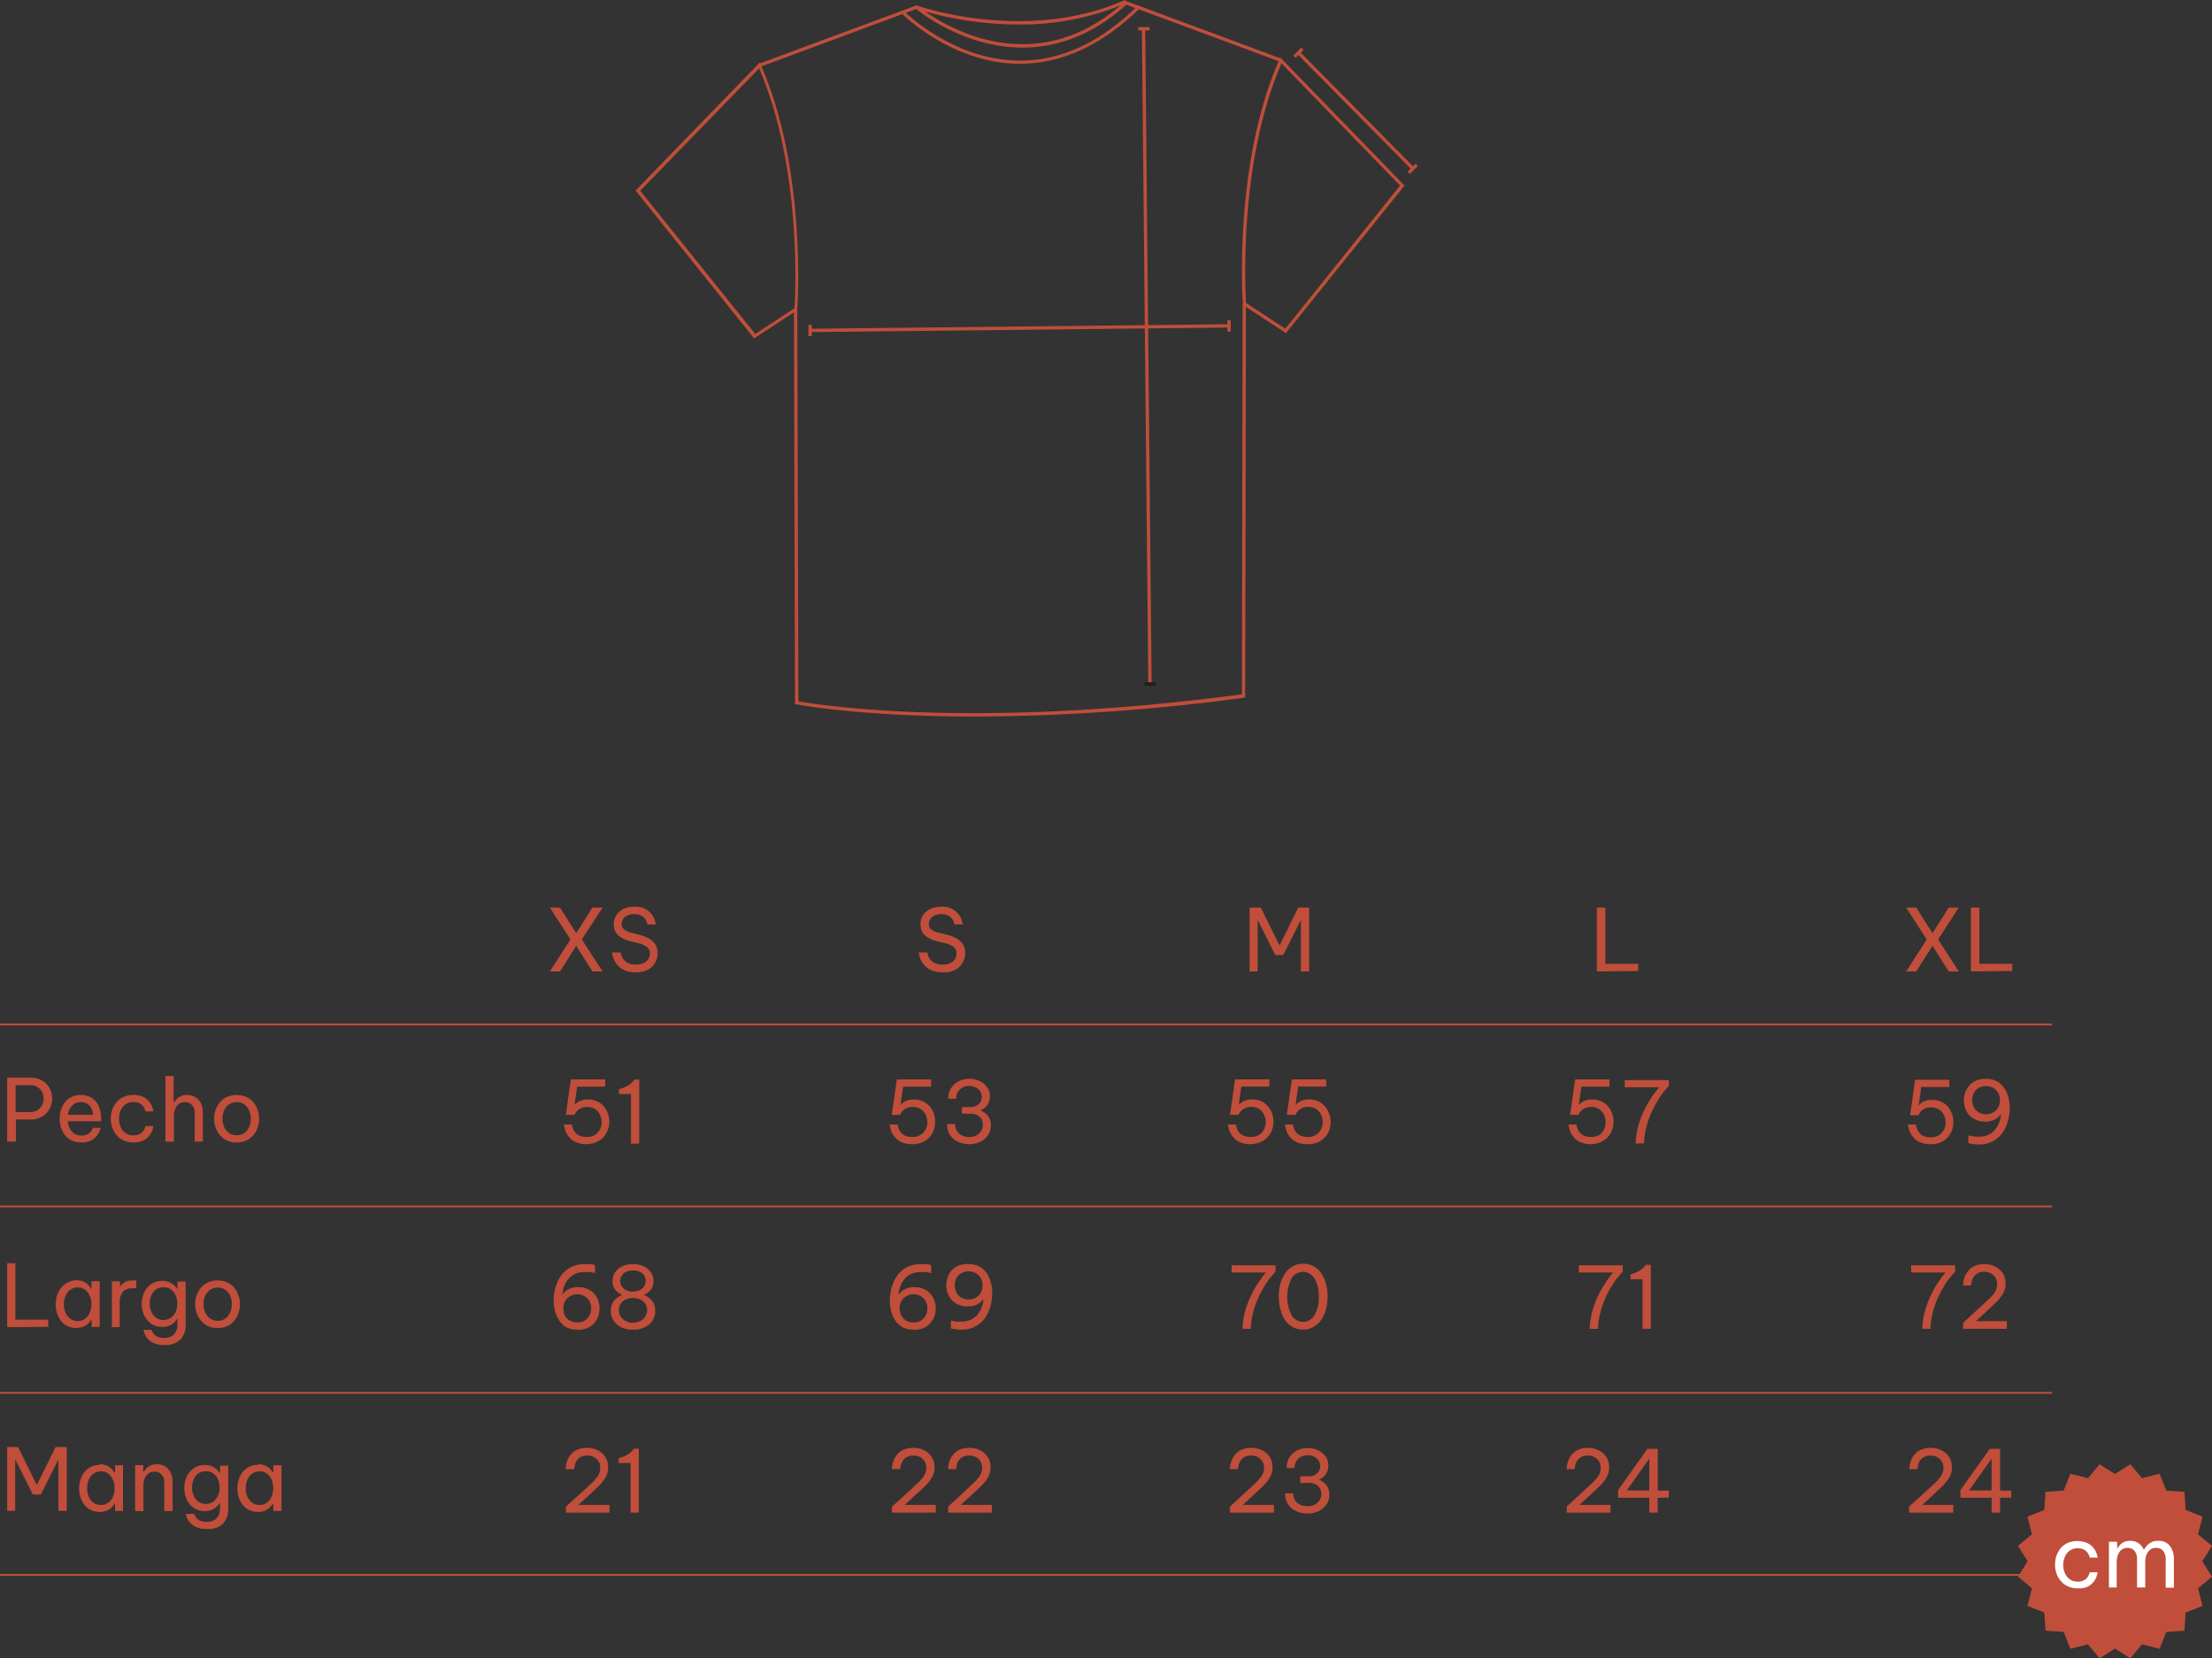 <svg xmlns="http://www.w3.org/2000/svg" viewBox="0 0 307.52 230.56"><rect x="0" y="0" width="307.52" height="230.56" fill="#333333" stroke="none"/><defs><style>.cls-1,.cls-2{fill:#c04e3a;}.cls-2{stroke:#c04e3a;stroke-miterlimit:10;stroke-width:0.25px;}.cls-3{fill:#fff;}.cls-4{fill:#1d1d1b;}</style></defs><g id="Capa_2" data-name="Capa 2"><g id="Capa_1-2" data-name="Capa 1"><path class="cls-1" d="M1,158.72v-8.88H4.21a3.2,3.2,0,0,1,1.7.42,2.78,2.78,0,0,1,1,1.08,3,3,0,0,1,0,2.79,2.8,2.8,0,0,1-1,1.09,3.2,3.2,0,0,1-1.7.43h-2v3.07Zm3.17-7.85h-2v3.74h2a2,2,0,0,0,1.06-.27,1.89,1.89,0,0,0,.62-.7,2,2,0,0,0,0-1.8,1.74,1.74,0,0,0-.62-.7A2,2,0,0,0,4.21,150.87Z"/><path class="cls-1" d="M11.3,158.84a3.13,3.13,0,0,1-1.35-.28,2.6,2.6,0,0,1-.93-.77,3.15,3.15,0,0,1-.55-1.06,4,4,0,0,1-.18-1.19,4.39,4.39,0,0,1,.17-1.19A3.48,3.48,0,0,1,9,153.28a2.76,2.76,0,0,1,.93-.76,2.86,2.86,0,0,1,1.32-.28,2.71,2.71,0,0,1,1.44.37,2.59,2.59,0,0,1,1,1.1,4.16,4.16,0,0,1,.36,1.84v.34H9.44a2.68,2.68,0,0,0,.26,1,1.83,1.83,0,0,0,.63.72,1.72,1.72,0,0,0,1,.27,1.67,1.67,0,0,0,.8-.17,1.58,1.58,0,0,0,.49-.37,2.32,2.32,0,0,0,.31-.54H14a4.17,4.17,0,0,1-.28.72,2.41,2.41,0,0,1-.46.6,2.38,2.38,0,0,1-.76.52A2.88,2.88,0,0,1,11.3,158.84ZM9.45,155h3.47a2,2,0,0,0-.26-1,1.69,1.69,0,0,0-.61-.58,1.71,1.71,0,0,0-.8-.19,1.63,1.63,0,0,0-1.23.49A2.09,2.09,0,0,0,9.45,155Z"/><path class="cls-1" d="M18.55,158.84a3.25,3.25,0,0,1-1.37-.28,2.84,2.84,0,0,1-1-.76,3.32,3.32,0,0,1-.58-1.06,3.52,3.52,0,0,1-.2-1.2,3.77,3.77,0,0,1,.19-1.2,3.43,3.43,0,0,1,.58-1.06,2.84,2.84,0,0,1,1-.76,3.12,3.12,0,0,1,1.38-.28,2.94,2.94,0,0,1,1.27.23,2.26,2.26,0,0,1,.81.57,2.34,2.34,0,0,1,.46.68,3.79,3.79,0,0,1,.24.8h-1.1a2.47,2.47,0,0,0-.29-.65,1.47,1.47,0,0,0-.5-.45,1.78,1.78,0,0,0-.89-.2,1.83,1.83,0,0,0-1.11.33,2,2,0,0,0-.67.86,2.85,2.85,0,0,0-.22,1.13,2.88,2.88,0,0,0,.22,1.13,1.93,1.93,0,0,0,.67.85,1.76,1.76,0,0,0,1.11.33,1.78,1.78,0,0,0,.89-.19,1.71,1.71,0,0,0,.5-.45,2.63,2.63,0,0,0,.29-.65h1.1a4,4,0,0,1-.24.8,2.63,2.63,0,0,1-.46.68,2.26,2.26,0,0,1-.81.57A3.1,3.1,0,0,1,18.55,158.84Z"/><path class="cls-1" d="M23,158.72V149.6h1.14v3.68h.07a3.42,3.42,0,0,1,.29-.39,1.67,1.67,0,0,1,.57-.45,1.88,1.88,0,0,1,.93-.2,2.08,2.08,0,0,1,1.19.32,2,2,0,0,1,.75.85,2.84,2.84,0,0,1,.26,1.22v4.09H27.07v-4a1.61,1.61,0,0,0-.35-1.06,1.28,1.28,0,0,0-1-.42,1.38,1.38,0,0,0-.88.27,1.57,1.57,0,0,0-.49.71,2.6,2.6,0,0,0-.17.93v3.59Z"/><path class="cls-1" d="M32.9,158.84a2.92,2.92,0,0,1-2.77-1.71,3.71,3.71,0,0,1,0-3.19,3.12,3.12,0,0,1,1.05-1.23,3.38,3.38,0,0,1,3.44,0,3.12,3.12,0,0,1,1.05,1.23,3.71,3.71,0,0,1,0,3.19,2.92,2.92,0,0,1-2.77,1.71Zm0-1a1.79,1.79,0,0,0,1.09-.33,2,2,0,0,0,.66-.86,2.94,2.94,0,0,0,0-2.23,2.09,2.09,0,0,0-.66-.86,1.95,1.95,0,0,0-2.17,0,2,2,0,0,0-.67.86,2.94,2.94,0,0,0,0,2.23,2,2,0,0,0,.67.86A1.78,1.78,0,0,0,32.9,157.84Z"/><path class="cls-1" d="M1,184.51v-8.88H2.14v7.85H6.71v1Z"/><path class="cls-1" d="M10.61,178a2.53,2.53,0,0,1,1,.19,2.39,2.39,0,0,1,.66.45,3.45,3.45,0,0,1,.38.49h.07v-1h1.14v6.36H12.73v-1h-.07a3,3,0,0,1-.38.5,2.39,2.39,0,0,1-.66.45,2.53,2.53,0,0,1-1,.18,2.58,2.58,0,0,1-2.16-1,3.32,3.32,0,0,1-.54-1.06,4.09,4.09,0,0,1,0-2.4,3.43,3.43,0,0,1,.54-1.06,2.65,2.65,0,0,1,.9-.76A2.78,2.78,0,0,1,10.61,178Zm.19,1a1.68,1.68,0,0,0-1.07.35,2,2,0,0,0-.64.87,3,3,0,0,0,0,2.22,2,2,0,0,0,.64.88,1.67,1.67,0,0,0,1.07.34,1.62,1.62,0,0,0,1.06-.34,2,2,0,0,0,.64-.88,3,3,0,0,0,0-2.22,2,2,0,0,0-.64-.87A1.63,1.63,0,0,0,10.8,179Z"/><path class="cls-1" d="M15.55,184.51v-6.36h1.14v.79h0a2,2,0,0,1,.6-.63,1.89,1.89,0,0,1,1.12-.28,4.26,4.26,0,0,1,.54,0v1.09l-.58,0a1.67,1.67,0,0,0-1.28.48,2.18,2.18,0,0,0-.45,1.54v3.37Z"/><path class="cls-1" d="M22.84,187a3.58,3.58,0,0,1-1.32-.21,2.29,2.29,0,0,1-.85-.53,2.34,2.34,0,0,1-.47-.63,3.1,3.1,0,0,1-.26-.73h1.14a1.68,1.68,0,0,0,.3.55,1.36,1.36,0,0,0,.52.39,2.19,2.19,0,0,0,.94.17,1.93,1.93,0,0,0,1.09-.27,1.59,1.59,0,0,0,.57-.71,2.49,2.49,0,0,0,.17-.91v-.73h-.06a2,2,0,0,1-.38.46,2.31,2.31,0,0,1-.67.45,2.66,2.66,0,0,1-1,.18,2.78,2.78,0,0,1-1.26-.27,2.7,2.7,0,0,1-.89-.75,3.3,3.3,0,0,1-.53-1,4,4,0,0,1-.18-1.18,3.86,3.86,0,0,1,.18-1.17,3.25,3.25,0,0,1,.53-1,2.56,2.56,0,0,1,.89-.74,2.66,2.66,0,0,1,1.26-.28,2.48,2.48,0,0,1,1,.19,2.11,2.11,0,0,1,.67.44,1.84,1.84,0,0,1,.38.46h.06v-1h1.14v6a2.88,2.88,0,0,1-.77,2.11A3,3,0,0,1,22.84,187Zm-.1-3.49a1.68,1.68,0,0,0,1.06-.33,1.94,1.94,0,0,0,.64-.85,2.82,2.82,0,0,0,.21-1.09,3,3,0,0,0-.21-1.1,1.91,1.91,0,0,0-.64-.84,1.68,1.68,0,0,0-1.06-.33,1.73,1.73,0,0,0-1.07.33,1.91,1.91,0,0,0-.64.84,3,3,0,0,0-.21,1.1,2.82,2.82,0,0,0,.21,1.09,1.94,1.94,0,0,0,.64.85A1.73,1.73,0,0,0,22.74,183.54Z"/><path class="cls-1" d="M30.26,184.63a3,3,0,0,1-1.71-.47,3.07,3.07,0,0,1-1.06-1.23,3.7,3.7,0,0,1-.36-1.6,3.64,3.64,0,0,1,.36-1.6,3,3,0,0,1,1.06-1.22,2.92,2.92,0,0,1,1.71-.48,3,3,0,0,1,1.72.48A3,3,0,0,1,33,179.73a3.64,3.64,0,0,1,.36,1.6,3.7,3.7,0,0,1-.36,1.6A3.15,3.15,0,0,1,32,184.16,3,3,0,0,1,30.26,184.63Zm0-1a1.75,1.75,0,0,0,1.09-.33,2.09,2.09,0,0,0,.66-.86,2.83,2.83,0,0,0,.22-1.12,2.8,2.8,0,0,0-.22-1.12,2.06,2.06,0,0,0-.66-.85,1.75,1.75,0,0,0-1.09-.33,1.78,1.78,0,0,0-1.08.33,2.06,2.06,0,0,0-.66.85,2.8,2.8,0,0,0-.22,1.12,2.83,2.83,0,0,0,.22,1.12,2.09,2.09,0,0,0,.66.86A1.78,1.78,0,0,0,30.26,183.64Z"/><path class="cls-1" d="M1,210.06v-8.88H2.51l2.61,5.28,2.61-5.28H9.28v8.88H8.12v-7.15l-2.44,4.87H4.56l-2.45-4.9v7.18Z"/><path class="cls-1" d="M13.84,203.58a2.29,2.29,0,0,1,1,.19,2.12,2.12,0,0,1,.66.45,2.6,2.6,0,0,1,.39.49H16v-1H17.1v6.36H16v-1h-.07a2.6,2.6,0,0,1-.39.49,1.83,1.83,0,0,1-.66.45,2.29,2.29,0,0,1-1,.19,2.58,2.58,0,0,1-2.16-1,3.32,3.32,0,0,1-.54-1.06,4.09,4.09,0,0,1,0-2.4,3.32,3.32,0,0,1,.54-1.06,2.58,2.58,0,0,1,2.16-1Zm.19,1a1.71,1.71,0,0,0-1.07.34,2.06,2.06,0,0,0-.64.87,3.07,3.07,0,0,0,0,2.23,2,2,0,0,0,.64.88,1.71,1.71,0,0,0,1.07.34,1.68,1.68,0,0,0,1.06-.34,2.12,2.12,0,0,0,.64-.88,3.07,3.07,0,0,0,0-2.23,2.15,2.15,0,0,0-.64-.87A1.68,1.68,0,0,0,14,204.55Z"/><path class="cls-1" d="M18.78,210.06V203.7h1.14v.92H20c.06-.09.15-.22.28-.39a1.89,1.89,0,0,1,.57-.45,2,2,0,0,1,.94-.2,2.18,2.18,0,0,1,1.19.32,2,2,0,0,1,.75.86A2.79,2.79,0,0,1,24,206v4.09H22.84v-4a1.58,1.58,0,0,0-.36-1.06,1.26,1.26,0,0,0-1-.42,1.36,1.36,0,0,0-.88.27,1.67,1.67,0,0,0-.5.71,2.6,2.6,0,0,0-.16.93v3.59Z"/><path class="cls-1" d="M28.72,212.58a3.58,3.58,0,0,1-1.32-.21,2.43,2.43,0,0,1-.85-.53,2.34,2.34,0,0,1-.47-.63,3.28,3.28,0,0,1-.26-.73H27a1.79,1.79,0,0,0,.3.55,1.47,1.47,0,0,0,.52.39,2.21,2.21,0,0,0,.94.16,1.93,1.93,0,0,0,1.09-.27,1.56,1.56,0,0,0,.57-.7,2.53,2.53,0,0,0,.17-.91V209h-.06a2.28,2.28,0,0,1-.38.46,2.11,2.11,0,0,1-.67.44,2.48,2.48,0,0,1-1,.19,2.66,2.66,0,0,1-1.26-.28,2.56,2.56,0,0,1-.89-.74,3.3,3.3,0,0,1-.53-1,4,4,0,0,1,0-2.36,3.3,3.3,0,0,1,.53-1,2.56,2.56,0,0,1,.89-.74,2.66,2.66,0,0,1,1.26-.28,2.48,2.48,0,0,1,1,.19,2.28,2.28,0,0,1,.67.43,2.05,2.05,0,0,1,.38.47h.06v-1h1.14v6a2.88,2.88,0,0,1-.77,2.11A3,3,0,0,1,28.72,212.58Zm-.1-3.49a1.68,1.68,0,0,0,1.06-.33,1.94,1.94,0,0,0,.64-.85,2.86,2.86,0,0,0,.21-1.09,3,3,0,0,0-.21-1.1,1.86,1.86,0,0,0-.64-.84,1.68,1.68,0,0,0-1.06-.33,1.73,1.73,0,0,0-1.07.33,1.86,1.86,0,0,0-.64.84,3,3,0,0,0-.21,1.1,2.86,2.86,0,0,0,.21,1.09,1.94,1.94,0,0,0,.64.85A1.73,1.73,0,0,0,28.62,209.09Z"/><path class="cls-1" d="M35.89,203.58a2.33,2.33,0,0,1,1,.19,2.39,2.39,0,0,1,.66.45,2.17,2.17,0,0,1,.38.49H38v-1h1.14v6.36H38v-1h-.08a2.17,2.17,0,0,1-.38.49,2,2,0,0,1-.66.45,2.33,2.33,0,0,1-1,.19,2.58,2.58,0,0,1-2.16-1,3.32,3.32,0,0,1-.54-1.06,4.09,4.09,0,0,1,0-2.4,3.32,3.32,0,0,1,.54-1.06,2.58,2.58,0,0,1,2.16-1Zm.19,1a1.68,1.68,0,0,0-1.06.34,2.08,2.08,0,0,0-.65.87,3.07,3.07,0,0,0,0,2.23,2.05,2.05,0,0,0,.65.88,1.68,1.68,0,0,0,1.06.34,1.71,1.71,0,0,0,1.07-.34,2.1,2.1,0,0,0,.63-.88,3.07,3.07,0,0,0,0-2.23,2.13,2.13,0,0,0-.63-.87A1.71,1.71,0,0,0,36.08,204.55Z"/><line class="cls-1" y1="193.71" x2="285.29" y2="193.71"/><line class="cls-2" y1="142.43" x2="285.29" y2="142.43"/><line class="cls-1" y1="167.73" x2="285.29" y2="167.73"/><line class="cls-2" y1="167.73" x2="285.29" y2="167.73"/><line class="cls-2" y1="193.65" x2="285.29" y2="193.65"/><line class="cls-2" y1="218.96" x2="285.29" y2="218.96"/><path class="cls-1" d="M76.45,135.06l2.85-4.44-2.85-4.44h1.4l2.26,3.56,2.25-3.56h1.41l-2.88,4.44,2.88,4.44H82.36l-2.25-3.56-2.26,3.56Z"/><path class="cls-1" d="M88.36,135.18a3.88,3.88,0,0,1-1.31-.2,2.68,2.68,0,0,1-.91-.52,2.87,2.87,0,0,1-.57-.66,3.19,3.19,0,0,1-.33-.67,4.39,4.39,0,0,1-.16-.71h1.2a2.93,2.93,0,0,0,.18.59,2.16,2.16,0,0,0,.34.51,1.78,1.78,0,0,0,.62.42,2.28,2.28,0,0,0,1,.17,2.14,2.14,0,0,0,1.4-.42,1.37,1.37,0,0,0,.52-1.11,1.13,1.13,0,0,0-.39-.92,2.87,2.87,0,0,0-1.11-.5l-1.18-.29a5.05,5.05,0,0,1-1.16-.44,2.26,2.26,0,0,1-.85-.74,2,2,0,0,1-.32-1.16,2.25,2.25,0,0,1,.39-1.33,2.43,2.43,0,0,1,1-.85,3.75,3.75,0,0,1,1.5-.29,3.18,3.18,0,0,1,1.36.25,2.61,2.61,0,0,1,.86.62,2.55,2.55,0,0,1,.48.73,3.9,3.9,0,0,1,.25.87H90a2.11,2.11,0,0,0-.27-.71,1.53,1.53,0,0,0-.56-.5,2,2,0,0,0-1-.22,1.89,1.89,0,0,0-1.31.41,1.25,1.25,0,0,0-.43.94,1,1,0,0,0,.34.77,2.38,2.38,0,0,0,1,.45L89,130a5.18,5.18,0,0,1,1.23.49,2.48,2.48,0,0,1,.88.82,2.2,2.2,0,0,1,.32,1.21,2.64,2.64,0,0,1-.35,1.33,2.56,2.56,0,0,1-1.05,1A3.55,3.55,0,0,1,88.36,135.18Z"/><path class="cls-1" d="M81.55,159.08a3.72,3.72,0,0,1-1.29-.2,2.58,2.58,0,0,1-.88-.51,2.7,2.7,0,0,1-.54-.66,3.09,3.09,0,0,1-.29-.66,4.3,4.3,0,0,1-.13-.71h1.1a2.37,2.37,0,0,0,.15.61,1.79,1.79,0,0,0,.32.51,1.6,1.6,0,0,0,.59.44,2.44,2.44,0,0,0,1,.17,2,2,0,0,0,1.15-.3,1.93,1.93,0,0,0,.68-.77,2.11,2.11,0,0,0,.23-1,2.3,2.3,0,0,0-.23-1,1.84,1.84,0,0,0-1.78-1.09,1.88,1.88,0,0,0-.87.17,1.62,1.62,0,0,0-.54.38,2.11,2.11,0,0,0-.37.55H78.67l.69-4.93h4.78v1h-3.9l-.36,2.55h0a2,2,0,0,1,.36-.33,1.85,1.85,0,0,1,.58-.3,2.62,2.62,0,0,1,.91-.13,2.85,2.85,0,0,1,1.64.45,2.92,2.92,0,0,1,1,1.15,3.35,3.35,0,0,1,.34,1.49,3.12,3.12,0,0,1-.2,1.12,2.93,2.93,0,0,1-.59,1,2.69,2.69,0,0,1-1,.7A3.41,3.41,0,0,1,81.55,159.08Z"/><path class="cls-1" d="M88.87,150.08V159H87.72v-6.89H86.05v-.67l.3-.1a4.5,4.5,0,0,0,1-.44,2.8,2.8,0,0,0,.73-.66l.11-.13Z"/><path class="cls-1" d="M80.26,184.87a3.26,3.26,0,0,1-1.48-.32,2.92,2.92,0,0,1-1-.9,4.21,4.21,0,0,1-.61-1.3,5.94,5.94,0,0,1-.2-1.53,6.78,6.78,0,0,1,.6-2.74,4,4,0,0,1,.82-1.18,3.73,3.73,0,0,1,1.23-.84,4.41,4.41,0,0,1,1.7-.31c.26,0,.49,0,.7,0s.45.08.7.14V177c-.29-.06-.54-.11-.76-.14s-.44,0-.66,0a3.38,3.38,0,0,0-1.26.22,2.77,2.77,0,0,0-.88.59,3.46,3.46,0,0,0-.56.79,3.87,3.87,0,0,0-.3.84,3.72,3.72,0,0,0-.11.72,1.81,1.81,0,0,1,.33-.4,2.28,2.28,0,0,1,.71-.45,2.77,2.77,0,0,1,1.16-.21,2.88,2.88,0,0,1,1.64.43,2.81,2.81,0,0,1,1,1.1,3.29,3.29,0,0,1,0,2.85,2.79,2.79,0,0,1-1,1.12A3,3,0,0,1,80.26,184.87Zm0-1a2.06,2.06,0,0,0,.91-.21,1.75,1.75,0,0,0,.72-.66,1.93,1.93,0,0,0,.29-1.08,2,2,0,0,0-.29-1.1,1.73,1.73,0,0,0-.72-.65,2,2,0,0,0-1.83,0,1.73,1.73,0,0,0-.72.65,2,2,0,0,0-.29,1.1A1.93,1.93,0,0,0,78.6,183a1.75,1.75,0,0,0,.72.66A2.07,2.07,0,0,0,80.24,183.86Z"/><path class="cls-1" d="M88,184.87a3.62,3.62,0,0,1-1.63-.34,2.76,2.76,0,0,1-1.07-.92,2.32,2.32,0,0,1-.38-1.32,2.26,2.26,0,0,1,.22-1.07,2.4,2.4,0,0,1,.54-.69,3.41,3.41,0,0,1,.76-.47V180a2.6,2.6,0,0,1-.64-.4,1.63,1.63,0,0,1-.45-.57,1.86,1.86,0,0,1-.19-.89,2.2,2.2,0,0,1,.34-1.22,2.52,2.52,0,0,1,1-.86,3.83,3.83,0,0,1,3,0,2.42,2.42,0,0,1,1,.86,2.13,2.13,0,0,1,.35,1.22,1.86,1.86,0,0,1-.19.89,1.89,1.89,0,0,1-.45.57,2.6,2.6,0,0,1-.64.4v.06a3.41,3.41,0,0,1,.76.47,2.4,2.4,0,0,1,.54.69,2.26,2.26,0,0,1,.22,1.07,2.4,2.4,0,0,1-.38,1.32,2.76,2.76,0,0,1-1.07.92A3.65,3.65,0,0,1,88,184.87Zm0-1a2.17,2.17,0,0,0,1.09-.25,1.63,1.63,0,0,0,.65-.65,1.71,1.71,0,0,0,.23-.84,1.5,1.5,0,0,0-.22-.79,1.65,1.65,0,0,0-.65-.63,2.64,2.64,0,0,0-2.2,0,1.65,1.65,0,0,0-.65.63,1.5,1.5,0,0,0-.22.79,1.7,1.7,0,0,0,.22.84,1.72,1.72,0,0,0,.66.65A2.14,2.14,0,0,0,88,183.92Zm0-4.32a2,2,0,0,0,1-.21,1.54,1.54,0,0,0,.58-.55,1.38,1.38,0,0,0,0-1.4,1.45,1.45,0,0,0-.58-.54,2,2,0,0,0-1-.21,2,2,0,0,0-1,.21,1.48,1.48,0,0,0-.59.54,1.38,1.38,0,0,0,0,1.4,1.57,1.57,0,0,0,.59.55A2,2,0,0,0,88,179.6Z"/><path class="cls-1" d="M78.67,210.3v-.83l2-1.8,1.43-1.32a5.91,5.91,0,0,0,1-1.11,2.18,2.18,0,0,0,.35-1.19,1.55,1.55,0,0,0-.26-.91,1.65,1.65,0,0,0-.66-.57,1.78,1.78,0,0,0-.83-.2,2,2,0,0,0-.93.19,1.61,1.61,0,0,0-.55.47,2.15,2.15,0,0,0-.28.57,3.78,3.78,0,0,0-.11.66H78.63a4.12,4.12,0,0,1,.1-.76,3.31,3.31,0,0,1,.26-.72,2.6,2.6,0,0,1,.51-.71,2.36,2.36,0,0,1,.85-.55,3.23,3.23,0,0,1,1.28-.22,3.29,3.29,0,0,1,1.43.32,2.65,2.65,0,0,1,1.07.92,2.55,2.55,0,0,1,.41,1.48,2.69,2.69,0,0,1-.4,1.46,6.42,6.42,0,0,1-1.06,1.28c-.44.42-.92.86-1.44,1.34l-1.23,1.13h4.33v1.07Z"/><path class="cls-1" d="M88.81,201.42v8.88H87.66v-6.89H86v-.67l.3-.09a4.84,4.84,0,0,0,1-.45,3,3,0,0,0,.73-.66l.11-.13Z"/><path class="cls-1" d="M131,135.18a3.94,3.94,0,0,1-1.32-.2,2.63,2.63,0,0,1-.9-.52,3.2,3.2,0,0,1-.58-.66,3.13,3.13,0,0,1-.32-.67,4.35,4.35,0,0,1-.17-.71h1.2a2.92,2.92,0,0,0,.19.59,1.89,1.89,0,0,0,.34.51,1.65,1.65,0,0,0,.61.42,2.31,2.31,0,0,0,1,.17,2.14,2.14,0,0,0,1.4-.42,1.37,1.37,0,0,0,.52-1.11,1.13,1.13,0,0,0-.39-.92,2.87,2.87,0,0,0-1.11-.5l-1.17-.29a4.73,4.73,0,0,1-1.16-.44,2.3,2.3,0,0,1-.86-.74,2,2,0,0,1-.31-1.16,2.31,2.31,0,0,1,.38-1.33,2.46,2.46,0,0,1,1.05-.85,3.75,3.75,0,0,1,1.5-.29,3.16,3.16,0,0,1,1.35.25,2.61,2.61,0,0,1,.86.62,2.83,2.83,0,0,1,.49.73,5.36,5.36,0,0,1,.25.87h-1.16a2.11,2.11,0,0,0-.27-.71,1.58,1.58,0,0,0-.55-.5,2.07,2.07,0,0,0-1-.22,1.84,1.84,0,0,0-1.3.41,1.23,1.23,0,0,0-.44.94,1,1,0,0,0,.35.77,2.26,2.26,0,0,0,1,.45l1.27.31a4.86,4.86,0,0,1,1.23.49,2.4,2.4,0,0,1,.88.82,2.12,2.12,0,0,1,.33,1.21,2.55,2.55,0,0,1-.36,1.33,2.47,2.47,0,0,1-1,1A3.55,3.55,0,0,1,131,135.18Z"/><path class="cls-1" d="M126.82,159.08a3.8,3.8,0,0,1-1.29-.2,2.44,2.44,0,0,1-.87-.51,2.7,2.7,0,0,1-.54-.66,2.66,2.66,0,0,1-.29-.66,4.25,4.25,0,0,1-.14-.71h1.1a3,3,0,0,0,.15.61,2,2,0,0,0,.32.51,1.64,1.64,0,0,0,.6.44,2.39,2.39,0,0,0,1,.17,2,2,0,0,0,1.15-.3,2,2,0,0,0,.69-.77,2.23,2.23,0,0,0,.22-1,2.43,2.43,0,0,0-.22-1,2.07,2.07,0,0,0-.68-.79,2,2,0,0,0-1.11-.3,2.08,2.08,0,0,0-.87.16,1.79,1.79,0,0,0-.54.39,2.39,2.39,0,0,0-.37.55h-1.15l.7-4.93h4.77v1h-3.9l-.36,2.55h0a2.94,2.94,0,0,1,.36-.33,1.92,1.92,0,0,1,.59-.3,2.6,2.6,0,0,1,.9-.13,2.85,2.85,0,0,1,1.64.45,2.92,2.92,0,0,1,1,1.15A3.32,3.32,0,0,1,130,156a3.36,3.36,0,0,1-.2,1.13,2.8,2.8,0,0,1-.6,1,2.77,2.77,0,0,1-1,.7A3.43,3.43,0,0,1,126.82,159.08Z"/><path class="cls-1" d="M134.74,159.08a3.73,3.73,0,0,1-1.48-.3,2.54,2.54,0,0,1-1.58-2.49h1.12a1.63,1.63,0,0,0,1,1.6,2.31,2.31,0,0,0,.93.19,2.16,2.16,0,0,0,.95-.2,1.57,1.57,0,0,0,.69-.58,1.54,1.54,0,0,0,.27-.92,1.42,1.42,0,0,0-.47-1.12,1.8,1.8,0,0,0-1.25-.42h-1.2v-.92h1.2a1.64,1.64,0,0,0,1.11-.39,1.26,1.26,0,0,0,.46-1,1.39,1.39,0,0,0-.24-.82,1.72,1.72,0,0,0-.65-.54,2.13,2.13,0,0,0-.87-.19,2,2,0,0,0-.86.2,1.75,1.75,0,0,0-.68.59,1.85,1.85,0,0,0-.26,1h-1.09a2.62,2.62,0,0,1,.43-1.55,2.66,2.66,0,0,1,1.09-.93,3.34,3.34,0,0,1,1.39-.3,3.44,3.44,0,0,1,1.4.29,2.68,2.68,0,0,1,1.06.84,2.08,2.08,0,0,1,.41,1.3,2,2,0,0,1-.36,1.22,2.06,2.06,0,0,1-.91.72v.06a2.16,2.16,0,0,1,1,.73,2,2,0,0,1,.4,1.29,2.35,2.35,0,0,1-.43,1.43,2.76,2.76,0,0,1-1.13.92A3.58,3.58,0,0,1,134.74,159.08Z"/><path class="cls-1" d="M127,184.87a3.31,3.31,0,0,1-1.49-.32,3,3,0,0,1-1-.9,4,4,0,0,1-.6-1.3,5.94,5.94,0,0,1-.2-1.53,7.32,7.32,0,0,1,.14-1.37,6.66,6.66,0,0,1,.45-1.37,4.38,4.38,0,0,1,.82-1.18,3.77,3.77,0,0,1,1.24-.84,4.39,4.39,0,0,1,1.69-.31c.26,0,.5,0,.71,0s.44.08.7.14V177c-.29-.06-.54-.11-.76-.14s-.45,0-.67,0a3.33,3.33,0,0,0-1.25.22,2.77,2.77,0,0,0-.88.59,3.46,3.46,0,0,0-.56.79,3.93,3.93,0,0,0-.31.84,4.7,4.7,0,0,0-.11.72,2.32,2.32,0,0,1,.34-.4,2.17,2.17,0,0,1,.71-.45,2.77,2.77,0,0,1,1.16-.21,2.85,2.85,0,0,1,1.63.43,2.73,2.73,0,0,1,1,1.1,3.14,3.14,0,0,1,.33,1.41,3.17,3.17,0,0,1-.34,1.44,2.76,2.76,0,0,1-1,1.12A3,3,0,0,1,127,184.87Zm0-1a2.1,2.1,0,0,0,.92-.21,1.82,1.82,0,0,0,.72-.66,1.93,1.93,0,0,0,.28-1.08,2,2,0,0,0-.28-1.1,1.79,1.79,0,0,0-.72-.65,2,2,0,0,0-1.84,0,1.79,1.79,0,0,0-.72.65,2,2,0,0,0-.28,1.1,1.93,1.93,0,0,0,.28,1.08,1.82,1.82,0,0,0,.72.66A2.1,2.1,0,0,0,127,183.86Z"/><path class="cls-1" d="M134.66,175.75a3.17,3.17,0,0,1,1.48.33,2.8,2.8,0,0,1,1,.89,4,4,0,0,1,.6,1.3,5.85,5.85,0,0,1,.2,1.54,7.41,7.41,0,0,1-.14,1.37,6.57,6.57,0,0,1-.45,1.36,4.43,4.43,0,0,1-.82,1.19,3.91,3.91,0,0,1-1.24.83,4.18,4.18,0,0,1-1.69.31,3.91,3.91,0,0,1-.7-.05c-.22,0-.45-.07-.71-.13v-1.08c.29.06.54.1.76.13a3.78,3.78,0,0,0,.67,0,3.11,3.11,0,0,0,1.25-.22,2.62,2.62,0,0,0,.88-.59,3,3,0,0,0,.56-.79,3.57,3.57,0,0,0,.31-.84,4.6,4.6,0,0,0,.11-.71,2.84,2.84,0,0,1-.34.39,2.36,2.36,0,0,1-.71.46,3.41,3.41,0,0,1-2.79-.22,2.82,2.82,0,0,1-1-1.11,3.2,3.2,0,0,1,0-2.85,2.78,2.78,0,0,1,1-1.12A3.08,3.08,0,0,1,134.66,175.75Zm0,1a2,2,0,0,0-.92.22,1.84,1.84,0,0,0-.72.64,2,2,0,0,0-.28,1.1,1.94,1.94,0,0,0,.28,1.09,1.82,1.82,0,0,0,.72.66,2.12,2.12,0,0,0,1.84,0,1.82,1.82,0,0,0,.72-.66,1.94,1.94,0,0,0,.28-1.09,2,2,0,0,0-.28-1.1,1.84,1.84,0,0,0-.72-.64A2,2,0,0,0,134.68,176.76Z"/><path class="cls-1" d="M124,210.3v-.83l2-1.8,1.43-1.33a6.3,6.3,0,0,0,1-1.11,2.11,2.11,0,0,0,.34-1.18,1.6,1.6,0,0,0-.25-.92,2,2,0,0,0-.66-.57,1.91,1.91,0,0,0-.84-.19,1.93,1.93,0,0,0-.92.19,1.43,1.43,0,0,0-.55.47,1.88,1.88,0,0,0-.28.57,2.92,2.92,0,0,0-.11.66H124a4.19,4.19,0,0,1,.11-.77,3.37,3.37,0,0,1,.25-.71,2.6,2.6,0,0,1,.51-.71,2.56,2.56,0,0,1,.86-.56,3.37,3.37,0,0,1,1.27-.21,3.2,3.2,0,0,1,1.44.32,2.65,2.65,0,0,1,1.07.92,2.6,2.6,0,0,1,.41,1.48,2.72,2.72,0,0,1-.4,1.46,6.42,6.42,0,0,1-1.06,1.28L127,208.1l-1.23,1.13h4.32v1.07Z"/><path class="cls-1" d="M131.81,210.3v-.83l1.95-1.8,1.43-1.33a5.91,5.91,0,0,0,1-1.11,2.12,2.12,0,0,0,.35-1.18,1.61,1.61,0,0,0-.26-.92,1.82,1.82,0,0,0-.66-.57,1.91,1.91,0,0,0-.84-.19,1.93,1.93,0,0,0-.92.19,1.51,1.51,0,0,0-.55.47,2.15,2.15,0,0,0-.28.57,3.62,3.62,0,0,0-.11.66h-1.12a4.24,4.24,0,0,1,.1-.77,3.44,3.44,0,0,1,.26-.71,2.23,2.23,0,0,1,.51-.71,2.52,2.52,0,0,1,.85-.56,3.43,3.43,0,0,1,1.28-.21,3.16,3.16,0,0,1,1.43.32,2.65,2.65,0,0,1,1.07.92,2.53,2.53,0,0,1,.41,1.48,2.72,2.72,0,0,1-.4,1.46,6.42,6.42,0,0,1-1.06,1.28l-1.44,1.34-1.23,1.13h4.32v1.07Z"/><path class="cls-1" d="M173.72,135.06v-8.88h1.55l2.62,5.28,2.6-5.28H182v8.88h-1.15v-7.15l-2.45,4.87h-1.11l-2.45-4.9v7.18Z"/><path class="cls-1" d="M173.86,159.08a3.8,3.8,0,0,1-1.29-.2,2.53,2.53,0,0,1-.87-.51,2.7,2.7,0,0,1-.54-.66,3.09,3.09,0,0,1-.29-.66,4.25,4.25,0,0,1-.14-.71h1.1a2.83,2.83,0,0,0,.16.61,1.93,1.93,0,0,0,.31.52,1.85,1.85,0,0,0,.6.43,2.39,2.39,0,0,0,1,.17,2,2,0,0,0,1.15-.3,1.83,1.83,0,0,0,.69-.77,2.24,2.24,0,0,0,.23-1,2.37,2.37,0,0,0-.23-1,1.85,1.85,0,0,0-1.79-1.1,1.86,1.86,0,0,0-.86.17,1.83,1.83,0,0,0-.55.38,2.76,2.76,0,0,0-.37.55H171l.7-4.93h4.77v1h-3.9l-.35,2.55h0a2.46,2.46,0,0,1,.37-.33,1.75,1.75,0,0,1,.58-.3,2.6,2.6,0,0,1,.9-.13,2.83,2.83,0,0,1,1.64.45,3,3,0,0,1,1,1.15,3.49,3.49,0,0,1,.34,1.49,3.31,3.31,0,0,1-.2,1.12,2.88,2.88,0,0,1-1.59,1.7A3.6,3.6,0,0,1,173.86,159.08Z"/><path class="cls-1" d="M181.78,159.08a3.8,3.8,0,0,1-1.29-.2,2.53,2.53,0,0,1-.87-.51,2.7,2.7,0,0,1-.54-.66,3.09,3.09,0,0,1-.29-.66,4.25,4.25,0,0,1-.14-.71h1.1a2.83,2.83,0,0,0,.16.61,1.93,1.93,0,0,0,.31.52,1.85,1.85,0,0,0,.6.43,2.39,2.39,0,0,0,1,.17,2,2,0,0,0,1.15-.3,1.83,1.83,0,0,0,.69-.77,2.24,2.24,0,0,0,.23-1,2.37,2.37,0,0,0-.23-1,1.85,1.85,0,0,0-1.79-1.1,1.86,1.86,0,0,0-.86.17,1.83,1.83,0,0,0-.55.38,2.76,2.76,0,0,0-.37.55H178.9l.7-4.93h4.77v1h-3.9l-.35,2.55h0a2.46,2.46,0,0,1,.37-.33,1.75,1.75,0,0,1,.58-.3,2.6,2.6,0,0,1,.9-.13,2.83,2.83,0,0,1,1.64.45,3,3,0,0,1,1,1.15A3.49,3.49,0,0,1,185,156a3.31,3.31,0,0,1-.2,1.12,2.88,2.88,0,0,1-1.59,1.7A3.6,3.6,0,0,1,181.78,159.08Z"/><path class="cls-1" d="M172.74,184.75a9.64,9.64,0,0,1,.3-2.19,11.34,11.34,0,0,1,.66-1.94,15.24,15.24,0,0,1,.82-1.62,13.81,13.81,0,0,1,.83-1.26c.26-.35.47-.62.64-.82h-4.77v-1h6.11v.88c-.32.36-.6.71-.86,1a13.67,13.67,0,0,0-.8,1.22,13.4,13.4,0,0,0-.82,1.61,11.81,11.81,0,0,0-.65,1.93,10.33,10.33,0,0,0-.31,2.2Z"/><path class="cls-1" d="M181.15,184.86a2.87,2.87,0,0,1-1.47-.37,3.22,3.22,0,0,1-1.06-1A5,5,0,0,1,178,182a7,7,0,0,1,0-3.49,5,5,0,0,1,.65-1.45,3.15,3.15,0,0,1,1.06-1,3,3,0,0,1,1.47-.36,2.9,2.9,0,0,1,1.46.36,3,3,0,0,1,1.06,1,4.79,4.79,0,0,1,.65,1.45,7,7,0,0,1,0,3.49,4.74,4.74,0,0,1-.65,1.46,3,3,0,0,1-1.06,1A2.81,2.81,0,0,1,181.15,184.86Zm0-1.08a1.83,1.83,0,0,0,1.56-.88,4.48,4.48,0,0,0,.62-2.6,4.42,4.42,0,0,0-.62-2.59,1.83,1.83,0,0,0-3.13,0,5.72,5.72,0,0,0,0,5.18A1.86,1.86,0,0,0,181.15,183.78Z"/><path class="cls-1" d="M171,210.3v-.83l1.94-1.8,1.44-1.33a5.83,5.83,0,0,0,1-1.11,2,2,0,0,0,.35-1.18,1.54,1.54,0,0,0-.26-.92,1.82,1.82,0,0,0-.66-.57,1.87,1.87,0,0,0-.83-.19,2,2,0,0,0-.93.19,1.6,1.6,0,0,0-.55.47,2.11,2.11,0,0,0-.27.57,2.45,2.45,0,0,0-.11.66h-1.13a5.35,5.35,0,0,1,.1-.77,4.14,4.14,0,0,1,.26-.71,2.6,2.6,0,0,1,1.36-1.27,3.47,3.47,0,0,1,1.28-.21,3.16,3.16,0,0,1,1.43.32,2.52,2.52,0,0,1,1.49,2.4,2.72,2.72,0,0,1-.41,1.46,6.1,6.1,0,0,1-1.06,1.28L174,208.1l-1.22,1.13h4.32v1.07Z"/><path class="cls-1" d="M181.73,210.42a3.73,3.73,0,0,1-1.48-.3,2.54,2.54,0,0,1-1.58-2.49h1.12a1.68,1.68,0,0,0,.28,1,1.63,1.63,0,0,0,.73.59,2.31,2.31,0,0,0,.93.19,2.16,2.16,0,0,0,1-.2,1.57,1.57,0,0,0,.69-.58,1.54,1.54,0,0,0,.27-.92,1.42,1.42,0,0,0-.47-1.12,1.8,1.8,0,0,0-1.25-.42h-1.2v-.92h1.2a1.72,1.72,0,0,0,1.11-.38,1.3,1.3,0,0,0,.46-1,1.39,1.39,0,0,0-.24-.82,1.72,1.72,0,0,0-.65-.54,2.13,2.13,0,0,0-.87-.19,2,2,0,0,0-.86.2,1.75,1.75,0,0,0-.68.59,1.85,1.85,0,0,0-.26,1h-1.09a2.7,2.7,0,0,1,.42-1.55,2.75,2.75,0,0,1,1.1-.93,3.34,3.34,0,0,1,1.39-.3,3.47,3.47,0,0,1,1.4.29,2.68,2.68,0,0,1,1.06.84,2.08,2.08,0,0,1,.41,1.3,2,2,0,0,1-.36,1.22,2.06,2.06,0,0,1-.91.72v.06a2.13,2.13,0,0,1,1,.73,2,2,0,0,1,.41,1.29,2.35,2.35,0,0,1-.43,1.43,2.83,2.83,0,0,1-1.13.92A3.62,3.62,0,0,1,181.73,210.42Z"/><path class="cls-1" d="M222,135.06v-8.88h1.18V134h4.57v1Z"/><path class="cls-1" d="M221.2,159.08a3.8,3.8,0,0,1-1.29-.2,2.58,2.58,0,0,1-.88-.51,3.26,3.26,0,0,1-.54-.66,3,3,0,0,1-.28-.66,4.25,4.25,0,0,1-.14-.71h1.1a2.37,2.37,0,0,0,.15.61,2,2,0,0,0,.32.51,1.6,1.6,0,0,0,.59.44,2.48,2.48,0,0,0,1,.17,2,2,0,0,0,1.15-.3A2,2,0,0,0,223,157a2.23,2.23,0,0,0,.22-1,2.43,2.43,0,0,0-.22-1,2.07,2.07,0,0,0-.68-.79,2,2,0,0,0-1.11-.3,1.9,1.9,0,0,0-.87.17,1.62,1.62,0,0,0-.54.38,2.39,2.39,0,0,0-.37.55h-1.15l.7-4.93h4.77v1h-3.9l-.36,2.55h0a2.35,2.35,0,0,1,.36-.33,1.92,1.92,0,0,1,.59-.3,2.6,2.6,0,0,1,.9-.13,2.85,2.85,0,0,1,1.64.45,2.92,2.92,0,0,1,1,1.15,3.42,3.42,0,0,1,.15,2.61,3,3,0,0,1-.6,1,2.65,2.65,0,0,1-1,.7A3.46,3.46,0,0,1,221.2,159.08Z"/><path class="cls-1" d="M227.39,159a10.91,10.91,0,0,1,.3-2.19,13.38,13.38,0,0,1,.66-1.94,15.22,15.22,0,0,1,.83-1.62A14.65,14.65,0,0,1,230,152c.26-.35.48-.63.64-.83h-4.76v-1H232V151a12.76,12.76,0,0,0-.86,1,12.36,12.36,0,0,0-.8,1.22,12.69,12.69,0,0,0-.82,1.61,11.5,11.5,0,0,0-.65,1.93,10.9,10.9,0,0,0-.32,2.2Z"/><path class="cls-1" d="M221,184.75a10.91,10.91,0,0,1,.3-2.19,13.38,13.38,0,0,1,.66-1.94,15.22,15.22,0,0,1,.83-1.62c.29-.49.56-.9.82-1.26s.48-.62.64-.82h-4.76v-1h6.11v.88c-.32.36-.61.71-.86,1a13.67,13.67,0,0,0-.8,1.22,13.4,13.4,0,0,0-.82,1.61,11.81,11.81,0,0,0-.65,1.93,10.33,10.33,0,0,0-.31,2.2Z"/><path class="cls-1" d="M229.5,175.87v8.88h-1.15v-6.89l-1.67,0v-.68l.3-.09a5,5,0,0,0,1-.45,2.8,2.8,0,0,0,.73-.66l.11-.13Z"/><path class="cls-1" d="M217.81,210.3v-.83l1.94-1.8,1.44-1.32a6.3,6.3,0,0,0,1-1.11,2.17,2.17,0,0,0,.34-1.19,1.48,1.48,0,0,0-.26-.91,1.65,1.65,0,0,0-.66-.57,1.72,1.72,0,0,0-.83-.2,1.91,1.91,0,0,0-.92.19,1.52,1.52,0,0,0-.55.47,1.88,1.88,0,0,0-.28.57,3,3,0,0,0-.11.66h-1.13a4.08,4.08,0,0,1,.11-.76,3.26,3.26,0,0,1,.25-.72,2.6,2.6,0,0,1,.51-.71,2.4,2.4,0,0,1,.86-.55,3.18,3.18,0,0,1,1.27-.22,3.34,3.34,0,0,1,1.44.32,2.65,2.65,0,0,1,1.07.92,2.63,2.63,0,0,1,.41,1.48,2.78,2.78,0,0,1-.4,1.46,6.16,6.16,0,0,1-1.07,1.28c-.43.42-.92.86-1.43,1.34l-1.23,1.13h4.32v1.07Z"/><path class="cls-1" d="M229.29,210.3v-2.06l-4.34,0v-1.06l4.08-5.74h1.44v5.8H232v1h-1.55v2.06Zm-3.13-3.08h3.13V202.8Z"/><path class="cls-1" d="M265,135.06l2.86-4.44L265,126.18h1.4l2.26,3.56,2.26-3.56h1.4l-2.88,4.44,2.88,4.44h-1.4l-2.26-3.56-2.26,3.56Z"/><path class="cls-1" d="M274,135.06v-8.88h1.18V134h4.57v1Z"/><path class="cls-1" d="M268.4,159.08a3.72,3.72,0,0,1-1.29-.2,2.58,2.58,0,0,1-.88-.51,2.7,2.7,0,0,1-.54-.66,3.09,3.09,0,0,1-.29-.66,4.25,4.25,0,0,1-.14-.71h1.11a2.37,2.37,0,0,0,.15.61,1.72,1.72,0,0,0,.91,1,2.41,2.41,0,0,0,1,.17,2.07,2.07,0,0,0,1.15-.3,1.93,1.93,0,0,0,.68-.77,2.24,2.24,0,0,0,.23-1,2.45,2.45,0,0,0-.23-1,2,2,0,0,0-.68-.79,2,2,0,0,0-1.11-.3,1.86,1.86,0,0,0-.86.17,1.67,1.67,0,0,0-.55.38,2.38,2.38,0,0,0-.36.55h-1.15l.69-4.93H271v1h-3.9l-.36,2.55h0a2.46,2.46,0,0,1,.37-.33,1.85,1.85,0,0,1,.58-.3,2.6,2.6,0,0,1,.9-.13,2.81,2.81,0,0,1,1.64.45,2.87,2.87,0,0,1,1,1.15,3.35,3.35,0,0,1,.14,2.61,2.93,2.93,0,0,1-.59,1,2.78,2.78,0,0,1-1,.7A3.41,3.41,0,0,1,268.4,159.08Z"/><path class="cls-1" d="M276.11,150a3.26,3.26,0,0,1,1.48.32,2.92,2.92,0,0,1,1,.9,4,4,0,0,1,.61,1.29,6,6,0,0,1,.2,1.55,6.51,6.51,0,0,1-.15,1.36,5.64,5.64,0,0,1-.45,1.37,4.14,4.14,0,0,1-.81,1.18,3.88,3.88,0,0,1-1.24.84,4.23,4.23,0,0,1-1.7.31,4.86,4.86,0,0,1-.69-.05,7.2,7.2,0,0,1-.71-.13v-1.08c.29.06.54.1.76.13a4.91,4.91,0,0,0,.67.05,3.17,3.17,0,0,0,1.25-.22,2.62,2.62,0,0,0,.87-.59,3.22,3.22,0,0,0,.57-.79,4.55,4.55,0,0,0,.31-.84,3.62,3.62,0,0,0,.1-.72,1.81,1.81,0,0,1-.33.4,2.28,2.28,0,0,1-.71.45,2.8,2.8,0,0,1-1.16.21,2.89,2.89,0,0,1-1.63-.43,2.59,2.59,0,0,1-1-1.1,3.17,3.17,0,0,1-.33-1.41,3.3,3.3,0,0,1,.33-1.44,2.74,2.74,0,0,1,1-1.12A3,3,0,0,1,276.11,150Zm0,1a2.1,2.1,0,0,0-.92.21,1.87,1.87,0,0,0-.72.65,1.94,1.94,0,0,0-.28,1.09,2,2,0,0,0,.28,1.1,1.79,1.79,0,0,0,.72.65,2,2,0,0,0,1.83,0,1.67,1.67,0,0,0,.72-.65,2,2,0,0,0,.29-1.1,1.94,1.94,0,0,0-.29-1.09,1.74,1.74,0,0,0-.72-.65A2.09,2.09,0,0,0,276.14,151Z"/><path class="cls-1" d="M267.24,184.75a9.64,9.64,0,0,1,.3-2.19,11.34,11.34,0,0,1,.66-1.94A15.24,15.24,0,0,1,269,179c.29-.49.57-.9.83-1.26s.47-.62.64-.82h-4.77v-1h6.11v.88c-.32.36-.6.71-.86,1a13.67,13.67,0,0,0-.8,1.22,15,15,0,0,0-.82,1.61,12.84,12.84,0,0,0-.65,1.93,10.33,10.33,0,0,0-.31,2.2Z"/><path class="cls-1" d="M272.92,184.75v-.83l1.95-1.8,1.43-1.32a5.91,5.91,0,0,0,1-1.11,2.18,2.18,0,0,0,.35-1.19,1.57,1.57,0,0,0-.26-.91,1.65,1.65,0,0,0-.66-.57,1.91,1.91,0,0,0-.83-.2,2,2,0,0,0-.93.19,1.53,1.53,0,0,0-.55.48,2,2,0,0,0-.28.56,3.74,3.74,0,0,0-.11.67h-1.12a4.12,4.12,0,0,1,.1-.77,3.51,3.51,0,0,1,.26-.72,2.6,2.6,0,0,1,.51-.71,2.5,2.5,0,0,1,.85-.55,3.23,3.23,0,0,1,1.28-.22,3.29,3.29,0,0,1,1.43.32,2.65,2.65,0,0,1,1.07.92,2.56,2.56,0,0,1,.41,1.49,2.68,2.68,0,0,1-.4,1.45,6.15,6.15,0,0,1-1.06,1.28l-1.44,1.35-1.23,1.12H279v1.07Z"/><path class="cls-1" d="M265.4,210.3v-.83l2-1.8,1.43-1.32a5.83,5.83,0,0,0,1-1.11,2.1,2.1,0,0,0,.35-1.19,1.48,1.48,0,0,0-.26-.91,1.69,1.69,0,0,0-.65-.57,1.79,1.79,0,0,0-.84-.2,1.91,1.91,0,0,0-.92.19,1.52,1.52,0,0,0-.55.47,2.15,2.15,0,0,0-.28.57,3,3,0,0,0-.11.66h-1.13a5.2,5.2,0,0,1,.1-.76,3.94,3.94,0,0,1,.26-.72,2.6,2.6,0,0,1,.51-.71,2.4,2.4,0,0,1,.86-.55,3.18,3.18,0,0,1,1.27-.22,3.34,3.34,0,0,1,1.44.32,2.65,2.65,0,0,1,1.07.92,2.63,2.63,0,0,1,.41,1.48,2.69,2.69,0,0,1-.4,1.46,6.79,6.79,0,0,1-1.06,1.28c-.44.42-.92.86-1.44,1.34l-1.23,1.13h4.32v1.07Z"/><path class="cls-1" d="M276.88,210.3v-2.06l-4.34,0v-1.06l4.08-5.74h1.44v5.8h1.55v1h-1.55v2.06Zm-3.13-3.08h3.13V202.8Z"/><polygon class="cls-1" points="306.2 223.27 303.85 224.2 303.69 226.72 301.17 226.89 300.23 229.24 297.78 228.61 296.17 230.56 294.03 229.21 291.89 230.56 290.28 228.61 287.83 229.24 286.9 226.89 284.38 226.72 284.21 224.2 281.86 223.27 282.49 220.82 280.54 219.21 281.89 217.07 280.54 214.93 282.49 213.32 281.86 210.87 284.21 209.93 284.38 207.41 286.9 207.25 287.83 204.9 290.28 205.52 291.89 203.58 294.03 204.93 296.17 203.58 297.78 205.52 300.23 204.9 301.17 207.25 303.69 207.41 303.85 209.93 306.2 210.87 305.58 213.32 307.52 214.93 306.17 217.07 307.52 219.21 305.58 220.82 306.2 223.27"/><path class="cls-3" d="M288.85,220.83a3.1,3.1,0,0,1-1.37-.28,2.84,2.84,0,0,1-1-.76,3.25,3.25,0,0,1-.59-1.06,3.77,3.77,0,0,1-.19-1.2,3.66,3.66,0,0,1,.19-1.19,3.37,3.37,0,0,1,.58-1.07,2.84,2.84,0,0,1,1-.76,3.58,3.58,0,0,1,2.65,0,2.35,2.35,0,0,1,.81.57,2.72,2.72,0,0,1,.46.68,4,4,0,0,1,.24.8h-1.1a2.63,2.63,0,0,0-.29-.65,1.47,1.47,0,0,0-.5-.45,1.8,1.8,0,0,0-.89-.2,1.83,1.83,0,0,0-1.11.33,2,2,0,0,0-.67.86,2.89,2.89,0,0,0,0,2.26,2,2,0,0,0,.67.86,1.83,1.83,0,0,0,1.11.33,1.8,1.8,0,0,0,.89-.2,1.47,1.47,0,0,0,.5-.45,2.63,2.63,0,0,0,.29-.65h1.1a4,4,0,0,1-.24.8,2.72,2.72,0,0,1-.46.68,2.35,2.35,0,0,1-.81.57A3.13,3.13,0,0,1,288.85,220.83Z"/><path class="cls-3" d="M293.19,220.71v-6.36h1.14v.92h.05a2.1,2.1,0,0,1,.3-.42,1.67,1.67,0,0,1,.56-.43,1.81,1.81,0,0,1,.89-.19,2,2,0,0,1,1.2.34,2.12,2.12,0,0,1,.72.92h0a2.57,2.57,0,0,1,.75-.89,2,2,0,0,1,1.27-.37,1.9,1.9,0,0,1,1.59.7,2.83,2.83,0,0,1,.56,1.81v4h-1.14V216.8a1.81,1.81,0,0,0-.34-1.15,1.15,1.15,0,0,0-1-.44,1.25,1.25,0,0,0-.88.3,1.73,1.73,0,0,0-.48.75,3,3,0,0,0-.14.89v3.56h-1.14V216.8a1.87,1.87,0,0,0-.33-1.15,1.16,1.16,0,0,0-1-.44,1.25,1.25,0,0,0-.88.3,1.63,1.63,0,0,0-.47.75,2.82,2.82,0,0,0-.15.89v3.56Z"/><path class="cls-1" d="M104.84,47.05l-.14-.17L88.36,26.49l17.26-17.8.14.31c6.46,14.66,5.1,33.8,5.08,34v.12ZM89,26.52l16,19.91,5.46-3.58c.1-1.59,1.09-19.43-4.92-33.34Z"/><path class="cls-1" d="M105.63,9.31l-.17-.43,22-8.15.11.08c.14.13,14.67,12.4,28.94-.71l.31.34c-13.92,12.8-28.08,1.93-29.45.81Z"/><path class="cls-1" d="M135.45,99.62c-16,0-24.61-1.67-24.75-1.7l-.18,0L110.38,43h.46L111,97.5c2.22.4,24,4.06,61.93-1L173,97A285.88,285.88,0,0,1,135.45,99.62Z"/><path class="cls-1" d="M141.61,3.4a47.38,47.38,0,0,1-14.28-2.19l.15-.44c.16.06,15.21,5.32,28.92-.77l.19.42A36.83,36.83,0,0,1,141.61,3.4Z"/><path class="cls-1" d="M141.79,8.87h-.15c-9.39-.07-16.22-6.95-16.29-7l.34-.32c.06.07,6.76,6.81,16,6.88h.13c5.76,0,11.27-2.59,16.39-7.68l.32.33C153.28,6.24,147.66,8.87,141.79,8.87Z"/><rect class="cls-1" x="158.24" y="3.77" width="1.57" height="0.46"/><rect class="cls-1" x="112.75" y="45.4" width="58.25" height="0.46" transform="translate(-0.48 1.53) rotate(-0.62)"/><rect class="cls-1" x="170.64" y="44.53" width="0.46" height="1.57"/><rect class="cls-1" x="112.39" y="45.17" width="0.46" height="1.57"/><rect class="cls-1" x="159.2" y="4" width="0.46" height="91.13" transform="translate(-0.48 1.57) rotate(-0.56)"/><rect class="cls-4" x="159.1" y="94.86" width="1.57" height="0.46"/><rect class="cls-1" x="188.24" y="4.06" width="0.46" height="22.64" transform="translate(43.63 136.95) rotate(-44.67)"/><path class="cls-1" d="M178.78,46.32l-6-3.94v-.11c0-.19-1.38-19.34,5.08-34L178,8l17.26,17.8Zm-5.55-4.2,5.46,3.58,15.95-19.9-16.49-17C172.14,22.7,173.13,40.53,173.23,42.12Z"/><rect class="cls-1" x="166.91" y="-7.34" width="0.46" height="23.32" transform="translate(104.97 159.53) rotate(-69.65)"/><rect class="cls-1" x="145.58" y="69.38" width="54.71" height="0.46" transform="translate(102.99 242.41) rotate(-89.89)"/><rect class="cls-1" x="195.61" y="23.24" width="1.57" height="0.46" transform="translate(40.93 145.75) rotate(-45)"/><rect class="cls-1" x="179.73" y="7.1" width="1.57" height="0.46" transform="translate(47.69 129.79) rotate(-45)"/></g></g></svg>